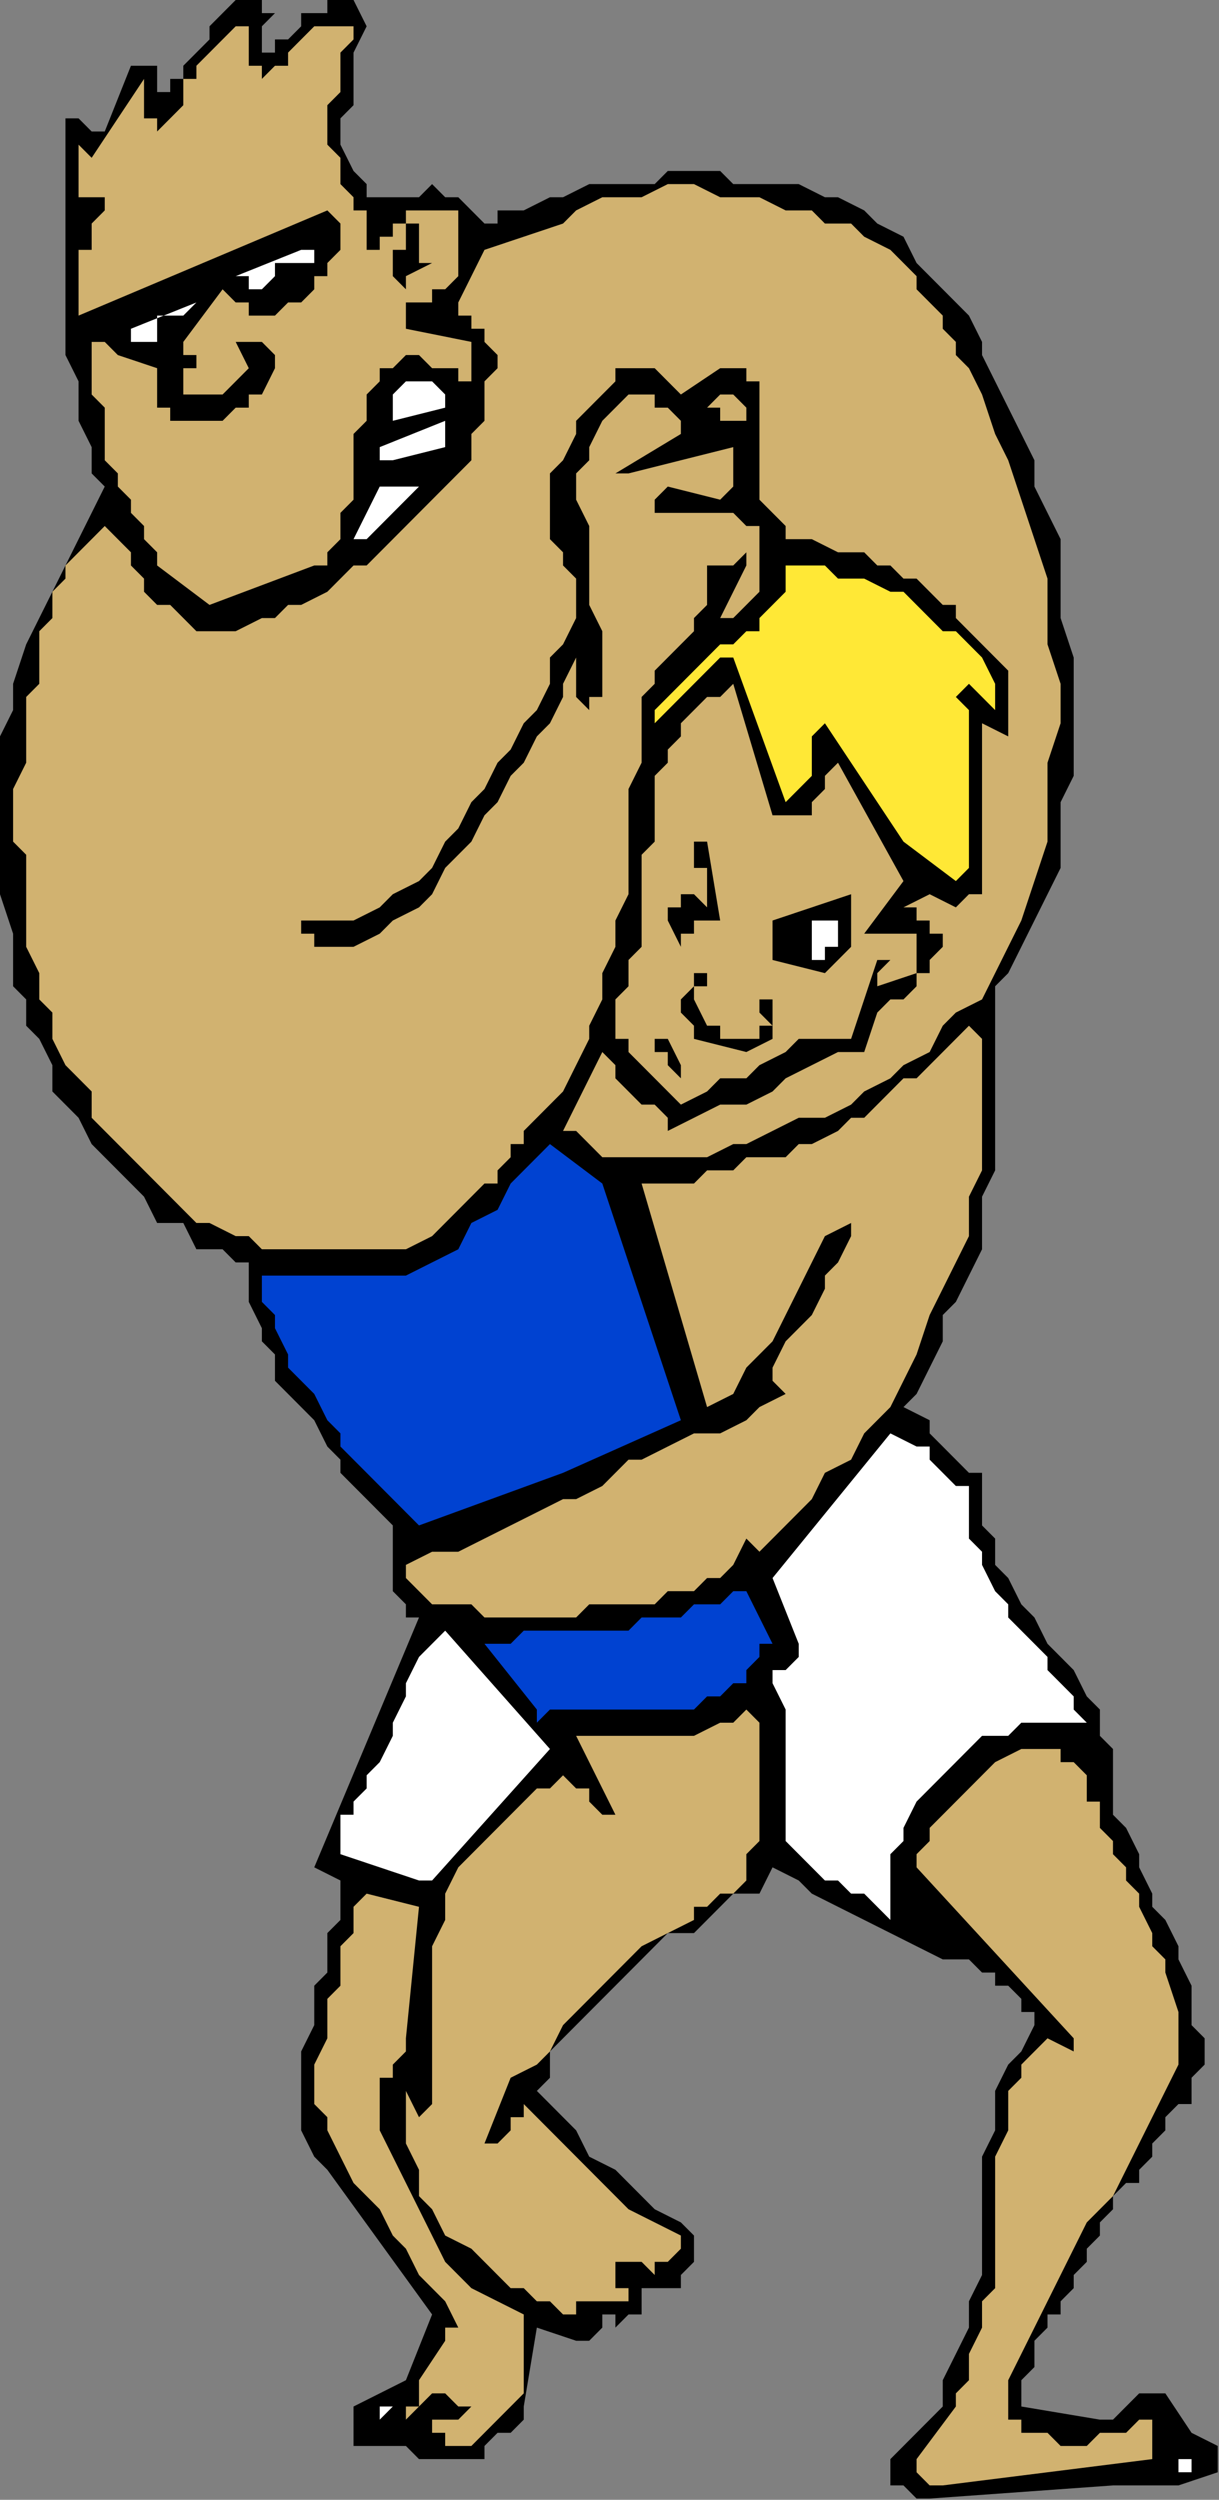 <?xml version="1.0" encoding="UTF-8" standalone="no"?>
<svg
   xmlns:dc="http://purl.org/dc/elements/1.1/"
   xmlns:cc="http://creativecommons.org/ns#"
   xmlns:rdf="http://www.w3.org/1999/02/22-rdf-syntax-ns#"
   xmlns:svg="http://www.w3.org/2000/svg"
   xmlns="http://www.w3.org/2000/svg"
   xmlns:sodipodi="http://sodipodi.sourceforge.net/DTD/sodipodi-0.dtd"
   xmlns:inkscape="http://www.inkscape.org/namespaces/inkscape"
   version="1.0"
   width="24.562mm"
   height="50.368mm"
   id="svg61"
   sodipodi:docname="FSA06162.WMF">
  <rect width="100%" height="100%" fill="#808080" stroke="none"/>
  <sodipodi:namedview
     pagecolor="#ffffff"
     bordercolor="#666666"
     borderopacity="1"
     objecttolerance="10"
     gridtolerance="10"
     guidetolerance="10"
     inkscape:pageopacity="0"
     inkscape:pageshadow="2"
     inkscape:window-width="640"
     inkscape:window-height="480"
     id="namedview63" />
  <defs
     id="defs3">
    <pattern
       id="WMFhbasepattern"
       patternUnits="userSpaceOnUse"
       width="6"
       height="6"
       x="0"
       y="0" />
  </defs>
  <path
     style="fill:#000000;fill-rule:evenodd;fill-opacity:1;stroke:none;"
     d="  M 70.798,190.272   L 84.759,189.271   L 84.759,189.271   L 84.759,189.271   L 85.756,189.271   L 85.756,189.271   L 86.753,189.271   L 86.753,189.271   L 87.75,189.271   L 87.75,189.271   L 89.745,189.271   L 92.736,188.269   L 92.736,187.268   L 92.736,187.268   L 92.736,187.268   L 92.736,186.266   L 90.742,185.265   L 88.747,182.261   L 86.753,182.261   L 85.756,183.262   L 85.756,183.262   L 84.759,184.263   L 83.762,184.263   L 77.779,183.262   L 77.779,181.259   L 78.776,180.258   L 78.776,179.256   L 78.776,178.255   L 79.773,177.253   L 79.773,176.252   L 80.77,176.252   L 80.77,175.251   L 81.767,174.249   L 81.767,173.248   L 82.764,172.246   L 82.764,171.245   L 83.762,170.243   L 83.762,169.242   L 84.759,168.241   L 84.759,167.239   L 85.756,166.238   L 86.753,166.238   L 86.753,165.236   L 87.75,164.235   L 87.75,163.233   L 88.747,162.232   L 88.747,161.23   L 89.745,160.229   L 89.745,160.229   L 89.745,160.229   L 89.745,160.229   L 90.742,160.229   L 90.742,158.226   L 91.739,157.225   L 91.739,155.222   L 90.742,154.22   L 90.742,152.218   L 90.742,151.216   L 89.745,149.213   L 89.745,148.212   L 88.747,146.209   L 87.75,145.208   L 87.75,144.206   L 86.753,142.203   L 86.753,141.202   L 85.756,139.199   L 84.759,138.198   L 84.759,137.196   L 84.759,135.193   L 84.759,133.19   L 83.762,132.189   L 83.762,130.186   L 82.764,129.185   L 81.767,127.182   L 80.77,126.18   L 79.773,125.179   L 78.776,123.176   L 77.779,122.175   L 76.781,120.172   L 75.784,119.17   L 75.784,117.167   L 74.787,116.166   L 74.787,114.163   L 74.787,112.16   L 74.787,112.16   L 73.79,112.16   L 72.793,111.159   L 72.793,111.159   L 71.796,110.157   L 71.796,110.157   L 70.798,109.156   L 70.798,108.155   L 68.804,107.153   L 69.801,106.152   L 70.798,104.149   L 71.796,102.146   L 71.796,100.143   L 72.793,99.142   L 73.79,97.139   L 74.787,95.136   L 74.787,93.133   L 74.787,91.13   L 75.784,89.127   L 75.784,87.125   L 75.784,85.122   L 75.784,83.119   L 75.784,81.116   L 75.784,79.113   L 75.784,77.11   L 75.784,76.109   L 75.784,76.109   L 75.784,75.107   L 75.784,75.107   L 76.781,74.106   L 77.779,72.103   L 78.776,70.1   L 79.773,68.097   L 80.77,66.094   L 80.77,63.09   L 80.77,61.087   L 81.767,59.084   L 81.767,57.082   L 81.767,54.077   L 81.767,52.074   L 81.767,50.072   L 80.77,47.067   L 80.77,45.064   L 80.77,43.062   L 80.77,41.059   L 79.773,39.056   L 78.776,37.053   L 78.776,35.05   L 77.779,33.047   L 76.781,31.044   L 75.784,29.042   L 74.787,27.039   L 74.787,26.037   L 73.79,24.034   L 71.796,22.031   L 70.798,21.03   L 69.801,20.029   L 68.804,18.026   L 66.81,17.024   L 65.813,16.023   L 63.818,15.021   L 62.821,15.021   L 60.827,14.02   L 58.833,14.02   L 57.835,14.02   L 55.841,14.02   L 54.844,13.019   L 52.85,13.019   L 50.855,13.019   L 49.858,14.02   L 47.864,14.02   L 46.867,14.02   L 44.872,14.02   L 42.878,15.021   L 41.881,15.021   L 39.886,16.023   L 38.889,16.023   L 37.892,16.023   L 37.892,17.024   L 36.895,17.024   L 36.895,17.024   L 35.898,16.023   L 35.898,16.023   L 34.901,15.021   L 34.901,15.021   L 33.903,15.021   L 32.906,14.02   L 32.906,14.02   L 31.909,15.021   L 30.912,15.021   L 30.912,15.021   L 29.915,15.021   L 29.915,15.021   L 28.918,15.021   L 28.918,15.021   L 27.921,15.021   L 27.921,14.02   L 26.923,13.019   L 25.926,11.016   L 25.926,9.013   L 26.923,8.011   L 26.923,6.009   L 26.923,4.006   L 27.921,2.003   L 26.923,0   L 26.923,0   L 25.926,0   L 25.926,0   L 24.929,0   L 24.929,1.001   L 23.932,1.001   L 23.932,1.001   L 22.935,1.001   L 22.935,2.003   L 22.935,2.003   L 21.938,3.004   L 21.938,3.004   L 20.94,3.004   L 20.94,4.006   L 20.94,4.006   L 19.943,4.006   L 19.943,4.006   L 19.943,3.004   L 19.943,3.004   L 19.943,2.003   L 19.943,2.003   L 20.94,1.001   L 19.943,1.001   L 19.943,0   L 19.943,0   L 19.943,0   L 18.946,0   L 18.946,0   L 17.949,0   L 16.952,1.001   L 15.955,2.003   L 15.955,3.004   L 14.957,4.006   L 13.96,5.007   L 13.96,6.009   L 12.963,6.009   L 12.963,7.01   L 12.963,7.01   L 12.963,7.01   L 11.966,7.01   L 11.966,6.009   L 11.966,6.009   L 11.966,6.009   L 11.966,5.007   L 11.966,5.007   L 10.969,5.007   L 10.969,5.007   L 9.972,5.007   L 7.977,10.014   L 6.98,10.014   L 6.98,10.014   L 5.983,9.013   L 5.983,9.013   L 5.983,9.013   L 5.983,9.013   L 4.986,9.013   L 4.986,9.013   L 4.986,10.014   L 4.986,12.017   L 4.986,14.02   L 4.986,16.023   L 4.986,18.026   L 4.986,19.027   L 4.986,21.03   L 4.986,23.033   L 4.986,25.036   L 4.986,27.039   L 5.983,29.042   L 5.983,30.043   L 5.983,32.046   L 6.98,34.049   L 6.98,36.052   L 7.977,37.053   L 6.98,39.056   L 5.983,41.059   L 4.986,43.062   L 3.989,45.064   L 2.991,47.067   L 1.994,49.07   L 0.997,52.074   L 0.997,54.077   L 0,56.08   L 0,59.084   L 0,61.087   L 0,64.092   L 0,66.094   L 0,68.097   L 0.997,71.102   L 0.997,73.105   L 0.997,75.107   L 1.994,76.109   L 1.994,78.112   L 2.991,79.113   L 3.989,81.116   L 3.989,83.119   L 4.986,84.12   L 5.983,85.122   L 6.98,87.125   L 7.977,88.126   L 8.974,89.127   L 9.972,90.129   L 10.969,91.13   L 11.966,93.133   L 13.96,93.133   L 14.957,95.136   L 14.957,95.136   L 15.955,95.136   L 15.955,95.136   L 16.952,95.136   L 16.952,95.136   L 17.949,96.137   L 17.949,96.137   L 18.946,96.137   L 18.946,98.14   L 18.946,99.142   L 19.943,101.145   L 19.943,102.146   L 20.94,103.147   L 20.94,105.15   L 21.938,106.152   L 22.935,107.153   L 23.932,108.155   L 24.929,110.157   L 25.926,111.159   L 25.926,112.16   L 26.923,113.162   L 27.921,114.163   L 28.918,115.165   L 29.915,116.166   L 29.915,117.167   L 29.915,118.169   L 29.915,119.17   L 29.915,120.172   L 29.915,121.173   L 30.912,122.175   L 30.912,123.176   L 31.909,123.176   L 23.932,142.203   L 25.926,143.205   L 25.926,143.205   L 25.926,144.206   L 25.926,144.206   L 25.926,145.208   L 25.926,146.209   L 24.929,147.21   L 24.929,148.212   L 24.929,150.215   L 23.932,151.216   L 23.932,152.218   L 23.932,153.219   L 23.932,154.22   L 22.935,156.223   L 22.935,157.225   L 22.935,158.226   L 22.935,159.228   L 22.935,160.229   L 22.935,161.23   L 22.935,162.232   L 23.932,164.235   L 23.932,164.235   L 23.932,164.235   L 23.932,164.235   L 24.929,165.236   L 32.906,176.252   L 30.912,181.259   L 26.923,183.262   L 26.923,184.263   L 26.923,184.263   L 26.923,185.265   L 26.923,186.266   L 27.921,186.266   L 28.918,186.266   L 28.918,186.266   L 29.915,186.266   L 30.912,186.266   L 31.909,187.268   L 32.906,187.268   L 33.903,187.268   L 34.901,187.268   L 35.898,187.268   L 36.895,187.268   L 36.895,186.266   L 37.892,185.265   L 38.889,185.265   L 39.886,184.263   L 39.886,183.262   L 40.884,177.253   L 43.875,178.255   L 44.872,178.255   L 44.872,178.255   L 45.869,177.253   L 45.869,177.253   L 45.869,176.252   L 46.867,176.252   L 46.867,176.252   L 46.867,177.253   L 46.867,177.253   L 47.864,176.252   L 47.864,176.252   L 47.864,176.252   L 47.864,176.252   L 48.861,176.252   L 48.861,175.251   L 48.861,174.249   L 48.861,174.249   L 49.858,174.249   L 49.858,174.249   L 50.855,174.249   L 51.852,174.249   L 51.852,173.248   L 51.852,173.248   L 51.852,173.248   L 52.85,172.246   L 52.85,172.246   L 52.85,171.245   L 52.85,171.245   L 52.85,170.243   L 52.85,170.243   L 52.85,170.243   L 52.85,170.243   L 51.852,169.242   L 49.858,168.241   L 47.864,166.238   L 46.867,165.236   L 44.872,164.235   L 43.875,162.232   L 41.881,160.229   L 40.884,159.228   L 41.881,158.226   L 41.881,156.223   L 42.878,155.222   L 43.875,154.22   L 44.872,153.219   L 45.869,152.218   L 46.867,151.216   L 47.864,150.215   L 48.861,149.213   L 49.858,148.212   L 50.855,147.21   L 52.85,147.21   L 53.847,146.209   L 54.844,145.208   L 55.841,144.206   L 57.835,144.206   L 58.833,142.203   L 60.827,143.205   L 61.824,144.206   L 63.818,145.208   L 65.813,146.209   L 67.807,147.21   L 69.801,148.212   L 71.796,149.213   L 73.79,149.213   L 74.787,150.215   L 75.784,150.215   L 75.784,151.216   L 76.781,151.216   L 77.779,152.218   L 77.779,153.219   L 78.776,153.219   L 78.776,154.22   L 77.779,156.223   L 76.781,157.225   L 75.784,159.228   L 75.784,162.232   L 74.787,164.235   L 74.787,166.238   L 74.787,168.241   L 74.787,170.243   L 74.787,173.248   L 73.79,175.251   L 73.79,177.253   L 72.793,179.256   L 71.796,181.259   L 71.796,183.262   L 69.801,185.265   L 67.807,187.268   L 67.807,189.271   L 67.807,189.271   L 68.804,189.271   L 68.804,189.271   L 68.804,189.271   L 69.801,190.272   L 70.798,190.272   L 70.798,190.272   L 70.798,190.272   L 70.798,190.272  z "
     id="path5" />
  <path
     style="fill:#d1b270;fill-rule:evenodd;fill-opacity:1;stroke:none;"
     d="  M 71.796,189.271   L 87.75,187.268   L 87.75,187.268   L 87.75,186.266   L 87.75,185.265   L 87.75,185.265   L 87.75,184.263   L 87.75,184.263   L 87.75,184.263   L 87.75,184.263   L 86.753,184.263   L 85.756,185.265   L 84.759,185.265   L 83.762,185.265   L 82.764,186.266   L 81.767,186.266   L 80.77,186.266   L 79.773,185.265   L 79.773,185.265   L 78.776,185.265   L 78.776,185.265   L 77.779,185.265   L 77.779,185.265   L 77.779,184.263   L 76.781,184.263   L 76.781,184.263   L 76.781,181.259   L 77.779,179.256   L 78.776,177.253   L 79.773,175.251   L 80.77,173.248   L 81.767,171.245   L 82.764,169.242   L 84.759,167.239   L 85.756,165.236   L 86.753,163.233   L 87.75,161.23   L 88.747,159.228   L 89.745,157.225   L 89.745,155.222   L 89.745,153.219   L 88.747,150.215   L 88.747,149.213   L 87.75,148.212   L 87.75,147.21   L 86.753,145.208   L 86.753,144.206   L 85.756,143.205   L 85.756,142.203   L 84.759,141.202   L 84.759,140.2   L 83.762,139.199   L 83.762,137.196   L 82.764,137.196   L 82.764,135.193   L 81.767,134.192   L 80.77,134.192   L 80.77,133.19   L 78.776,133.19   L 77.779,133.19   L 75.784,134.192   L 74.787,135.193   L 73.79,136.195   L 72.793,137.196   L 71.796,138.198   L 70.798,139.199   L 70.798,140.2   L 70.798,140.2   L 69.801,141.202   L 69.801,141.202   L 69.801,141.202   L 69.801,142.203   L 69.801,142.203   L 69.801,142.203   L 81.767,155.222   L 81.767,155.222   L 81.767,156.223   L 81.767,156.223   L 81.767,156.223   L 79.773,155.222   L 78.776,156.223   L 77.779,157.225   L 77.779,158.226   L 76.781,159.228   L 76.781,160.229   L 76.781,161.23   L 76.781,162.232   L 75.784,164.235   L 75.784,165.236   L 75.784,166.238   L 75.784,167.239   L 75.784,169.242   L 75.784,170.243   L 75.784,171.245   L 75.784,172.246   L 75.784,174.249   L 74.787,175.251   L 74.787,176.252   L 74.787,177.253   L 73.79,179.256   L 73.79,180.258   L 73.79,181.259   L 72.793,182.261   L 72.793,183.262   L 69.801,187.268   L 69.801,187.268   L 69.801,188.269   L 69.801,188.269   L 69.801,188.269   L 69.801,188.269   L 69.801,188.269   L 70.798,189.271   L 70.798,189.271   L 70.798,189.271   L 70.798,189.271   L 70.798,189.271   L 71.796,189.271  z "
     id="path7" />
  <path
     style="fill:#ffffff;fill-rule:evenodd;fill-opacity:1;stroke:none;"
     d="  M 89.745,188.269   L 89.745,188.269   L 89.745,188.269   L 90.742,188.269   L 90.742,187.268   L 90.742,187.268   L 89.745,187.268   L 89.745,187.268   L 89.745,187.268   L 89.745,187.268   L 89.745,188.269   L 89.745,188.269   L 89.745,188.269  z "
     id="path9" />
  <path
     style="fill:#d1b270;fill-rule:evenodd;fill-opacity:1;stroke:none;"
     d="  M 33.903,186.266   L 35.898,186.266   L 39.886,182.261   L 39.886,176.252   L 37.892,175.251   L 35.898,174.249   L 33.903,172.246   L 32.906,170.243   L 31.909,168.241   L 30.912,166.238   L 29.915,164.235   L 28.918,162.232   L 28.918,161.23   L 28.918,160.229   L 28.918,159.228   L 28.918,158.226   L 29.915,158.226   L 29.915,157.225   L 30.912,156.223   L 30.912,155.222   L 31.909,145.208   L 27.921,144.206   L 26.923,145.208   L 26.923,146.209   L 26.923,147.21   L 25.926,148.212   L 25.926,149.213   L 25.926,151.216   L 24.929,152.218   L 24.929,153.219   L 24.929,154.22   L 24.929,155.222   L 23.932,157.225   L 23.932,158.226   L 23.932,159.228   L 23.932,160.229   L 24.929,161.23   L 24.929,162.232   L 25.926,164.235   L 26.923,166.238   L 28.918,168.241   L 29.915,170.243   L 30.912,171.245   L 31.909,173.248   L 33.903,175.251   L 34.901,177.253   L 34.901,177.253   L 33.903,177.253   L 33.903,178.255   L 33.903,178.255   L 31.909,181.259   L 31.909,183.262   L 31.909,183.262   L 30.912,183.262   L 30.912,184.263   L 30.912,184.263   L 31.909,183.262   L 32.906,182.261   L 32.906,182.261   L 32.906,182.261   L 33.903,182.261   L 34.901,183.262   L 34.901,183.262   L 35.898,183.262   L 35.898,183.262   L 35.898,183.262   L 34.901,184.263   L 34.901,184.263   L 33.903,184.263   L 33.903,184.263   L 32.906,184.263   L 32.906,185.265   L 33.903,185.265   L 33.903,186.266   L 33.903,186.266   L 33.903,186.266   L 33.903,186.266   L 33.903,186.266  z "
     id="path11" />
  <path
     style="fill:#ffffff;fill-rule:evenodd;fill-opacity:1;stroke:none;"
     d="  M 28.918,184.263   L 28.918,184.263   L 28.918,184.263   L 28.918,184.263   L 29.915,183.262   L 28.918,183.262   L 28.918,183.262   L 28.918,184.263   L 27.921,184.263   L 27.921,184.263   L 28.918,184.263   L 28.918,184.263   L 28.918,184.263  z "
     id="path13" />
  <path
     style="fill:#d1b270;fill-rule:evenodd;fill-opacity:1;stroke:none;"
     d="  M 42.878,176.252   L 43.875,176.252   L 43.875,176.252   L 43.875,176.252   L 43.875,176.252   L 43.875,176.252   L 43.875,176.252   L 43.875,176.252   L 43.875,175.251   L 43.875,175.251   L 43.875,175.251   L 43.875,175.251   L 43.875,175.251   L 47.864,175.251   L 47.864,174.249   L 46.867,174.249   L 46.867,173.248   L 46.867,172.246   L 46.867,172.246   L 47.864,172.246   L 47.864,172.246   L 47.864,172.246   L 48.861,172.246   L 48.861,172.246   L 49.858,173.248   L 49.858,172.246   L 50.855,172.246   L 50.855,172.246   L 51.852,171.245   L 51.852,171.245   L 51.852,171.245   L 51.852,170.243   L 51.852,170.243   L 51.852,170.243   L 49.858,169.242   L 47.864,168.241   L 46.867,167.239   L 45.869,166.238   L 43.875,164.235   L 42.878,163.233   L 41.881,162.232   L 39.886,160.229   L 39.886,161.23   L 38.889,161.23   L 38.889,162.232   L 37.892,163.233   L 37.892,163.233   L 37.892,163.233   L 37.892,163.233   L 36.895,163.233   L 38.889,158.226   L 40.884,157.225   L 41.881,156.223   L 42.878,154.22   L 44.872,152.218   L 45.869,151.216   L 47.864,149.213   L 48.861,148.212   L 50.855,147.21   L 52.85,146.209   L 52.85,145.208   L 53.847,145.208   L 53.847,145.208   L 54.844,144.206   L 54.844,144.206   L 55.841,144.206   L 56.838,143.205   L 56.838,143.205   L 56.838,141.202   L 57.835,140.2   L 57.835,138.198   L 57.835,136.195   L 57.835,135.193   L 57.835,133.19   L 57.835,131.188   L 56.838,130.186   L 55.841,131.188   L 54.844,131.188   L 52.85,132.189   L 50.855,132.189   L 48.861,132.189   L 47.864,132.189   L 45.869,132.189   L 43.875,132.189   L 46.867,138.198   L 45.869,138.198   L 44.872,137.196   L 44.872,136.195   L 43.875,136.195   L 42.878,135.193   L 41.881,136.195   L 40.884,136.195   L 40.884,136.195   L 39.886,137.196   L 38.889,138.198   L 38.889,138.198   L 37.892,139.199   L 36.895,140.2   L 35.898,141.202   L 34.901,142.203   L 33.903,144.206   L 33.903,145.208   L 33.903,146.209   L 32.906,148.212   L 32.906,149.213   L 32.906,151.216   L 32.906,152.218   L 32.906,154.22   L 32.906,155.222   L 32.906,157.225   L 32.906,158.226   L 32.906,160.229   L 31.909,161.23   L 31.909,161.23   L 31.909,161.23   L 31.909,161.23   L 31.909,161.23   L 30.912,159.228   L 30.912,159.228   L 30.912,159.228   L 30.912,159.228   L 30.912,159.228   L 30.912,161.23   L 30.912,163.233   L 31.909,165.236   L 31.909,167.239   L 32.906,168.241   L 33.903,170.243   L 35.898,171.245   L 36.895,172.246   L 37.892,173.248   L 38.889,174.249   L 38.889,174.249   L 39.886,174.249   L 40.884,175.251   L 41.881,175.251   L 42.878,176.252   L 42.878,176.252  z "
     id="path15" />
  <path
     style="fill:#000000;fill-rule:evenodd;fill-opacity:1;stroke:none;"
     d="  M 71.796,147.21   L 71.796,147.21   L 71.796,147.21   L 71.796,146.209   L 71.796,146.209   L 69.801,145.208   L 69.801,146.209   L 69.801,146.209   L 70.798,147.21   L 71.796,147.21   L 71.796,147.21   L 71.796,147.21   L 71.796,147.21   L 71.796,147.21  z "
     id="path17" />
  <path
     style="fill:#ffffff;fill-rule:evenodd;fill-opacity:1;stroke:none;"
     d="  M 67.807,145.208   L 67.807,144.206   L 67.807,142.203   L 67.807,141.202   L 68.804,140.2   L 68.804,139.199   L 69.801,137.196   L 70.798,136.195   L 71.796,135.193   L 72.793,134.192   L 73.79,133.19   L 74.787,132.189   L 76.781,132.189   L 77.779,131.188   L 79.773,131.188   L 80.77,131.188   L 82.764,131.188   L 81.767,130.186   L 81.767,129.185   L 80.77,128.183   L 79.773,127.182   L 79.773,126.18   L 78.776,125.179   L 77.779,124.178   L 76.781,123.176   L 76.781,122.175   L 75.784,121.173   L 74.787,119.17   L 74.787,118.169   L 73.79,117.167   L 73.79,116.166   L 73.79,115.165   L 73.79,113.162   L 72.793,113.162   L 72.793,113.162   L 71.796,112.16   L 71.796,112.16   L 70.798,111.159   L 70.798,111.159   L 70.798,110.157   L 69.801,110.157   L 67.807,109.156   L 58.833,120.172   L 60.827,125.179   L 60.827,126.18   L 59.83,127.182   L 58.833,127.182   L 58.833,128.183   L 59.83,130.186   L 59.83,131.188   L 59.83,133.19   L 59.83,134.192   L 59.83,136.195   L 59.83,137.196   L 59.83,139.199   L 59.83,140.2   L 60.827,141.202   L 61.824,142.203   L 62.821,143.205   L 63.818,143.205   L 64.815,144.206   L 65.813,144.206   L 66.81,145.208   L 67.807,146.209   L 67.807,146.209   L 67.807,145.208   L 67.807,145.208   L 67.807,145.208  z "
     id="path19" />
  <path
     style="fill:#ffffff;fill-rule:evenodd;fill-opacity:1;stroke:none;"
     d="  M 31.909,143.205   L 31.909,143.205   L 31.909,143.205   L 32.906,143.205   L 32.906,143.205   L 41.881,133.19   L 33.903,124.178   L 32.906,125.179   L 31.909,126.18   L 30.912,128.183   L 30.912,129.185   L 29.915,131.188   L 29.915,132.189   L 28.918,134.192   L 27.921,135.193   L 27.921,136.195   L 27.921,136.195   L 26.923,137.196   L 26.923,138.198   L 25.926,138.198   L 25.926,139.199   L 25.926,140.2   L 25.926,141.202   L 31.909,143.205  z "
     id="path21" />
  <path
     style="fill:#0042d1;fill-rule:evenodd;fill-opacity:1;stroke:none;"
     d="  M 40.884,131.188   L 41.881,130.186   L 43.875,130.186   L 44.872,130.186   L 45.869,130.186   L 46.867,130.186   L 47.864,130.186   L 48.861,130.186   L 50.855,130.186   L 51.852,130.186   L 52.85,130.186   L 53.847,129.185   L 54.844,129.185   L 55.841,128.183   L 56.838,128.183   L 56.838,127.182   L 57.835,126.18   L 57.835,125.179   L 57.835,125.179   L 58.833,125.179   L 58.833,125.179   L 56.838,121.173   L 55.841,121.173   L 54.844,122.175   L 53.847,122.175   L 52.85,122.175   L 51.852,123.176   L 49.858,123.176   L 48.861,123.176   L 47.864,124.178   L 46.867,124.178   L 44.872,124.178   L 43.875,124.178   L 42.878,124.178   L 40.884,124.178   L 39.886,124.178   L 38.889,125.179   L 36.895,125.179   L 40.884,130.186   L 40.884,130.186   L 40.884,130.186   L 40.884,130.186   L 40.884,131.188  z "
     id="path23" />
  <path
     style="fill:#d1b270;fill-rule:evenodd;fill-opacity:1;stroke:none;"
     d="  M 37.892,123.176   L 38.889,123.176   L 39.886,123.176   L 40.884,123.176   L 42.878,123.176   L 43.875,123.176   L 44.872,122.175   L 45.869,122.175   L 46.867,122.175   L 48.861,122.175   L 49.858,122.175   L 50.855,121.173   L 51.852,121.173   L 52.85,121.173   L 53.847,120.172   L 54.844,120.172   L 55.841,119.17   L 56.838,117.167   L 56.838,117.167   L 57.835,118.169   L 57.835,118.169   L 57.835,118.169   L 59.83,116.166   L 61.824,114.163   L 62.821,112.16   L 64.815,111.159   L 65.813,109.156   L 67.807,107.153   L 68.804,105.15   L 69.801,103.147   L 70.798,100.143   L 71.796,98.14   L 72.793,96.137   L 73.79,94.135   L 73.79,91.13   L 74.787,89.127   L 74.787,86.123   L 74.787,83.119   L 74.787,83.119   L 74.787,82.117   L 74.787,81.116   L 74.787,81.116   L 74.787,80.115   L 74.787,80.115   L 74.787,79.113   L 73.79,78.112   L 72.793,79.113   L 71.796,80.115   L 70.798,81.116   L 69.801,82.117   L 68.804,82.117   L 67.807,83.119   L 66.81,84.12   L 65.813,85.122   L 64.815,85.122   L 63.818,86.123   L 61.824,87.125   L 60.827,87.125   L 59.83,88.126   L 58.833,88.126   L 56.838,88.126   L 55.841,89.127   L 54.844,89.127   L 53.847,89.127   L 52.85,90.129   L 51.852,90.129   L 50.855,90.129   L 49.858,90.129   L 48.861,90.129   L 48.861,90.129   L 53.847,107.153   L 55.841,106.152   L 56.838,104.149   L 58.833,102.146   L 59.83,100.143   L 60.827,98.14   L 61.824,96.137   L 62.821,94.135   L 64.815,93.133   L 64.815,93.133   L 64.815,93.133   L 64.815,94.135   L 64.815,94.135   L 63.818,96.137   L 62.821,97.139   L 62.821,98.14   L 61.824,100.143   L 60.827,101.145   L 59.83,102.146   L 58.833,104.149   L 58.833,105.15   L 58.833,105.15   L 58.833,105.15   L 58.833,105.15   L 59.83,106.152   L 59.83,106.152   L 59.83,106.152   L 59.83,106.152   L 59.83,106.152   L 57.835,107.153   L 56.838,108.155   L 54.844,109.156   L 52.85,109.156   L 50.855,110.157   L 48.861,111.159   L 47.864,111.159   L 45.869,113.162   L 43.875,114.163   L 42.878,114.163   L 40.884,115.165   L 38.889,116.166   L 36.895,117.167   L 34.901,118.169   L 32.906,118.169   L 30.912,119.17   L 30.912,119.17   L 30.912,120.172   L 30.912,120.172   L 31.909,121.173   L 31.909,121.173   L 32.906,122.175   L 33.903,122.175   L 33.903,122.175   L 34.901,122.175   L 35.898,122.175   L 36.895,123.176   L 37.892,123.176  z "
     id="path25" />
  <path
     style="fill:#0042d1;fill-rule:evenodd;fill-opacity:1;stroke:none;"
     d="  M 31.909,116.166   L 42.878,112.16   L 51.852,108.155   L 45.869,90.129   L 41.881,87.125   L 39.886,89.127   L 38.889,90.129   L 37.892,92.132   L 35.898,93.133   L 34.901,95.136   L 32.906,96.137   L 30.912,97.139   L 28.918,97.139   L 27.921,97.139   L 25.926,97.139   L 24.929,97.139   L 23.932,97.139   L 22.935,97.139   L 21.938,97.139   L 20.94,97.139   L 19.943,97.139   L 19.943,99.142   L 20.94,100.143   L 20.94,101.145   L 21.938,103.147   L 21.938,104.149   L 22.935,105.15   L 23.932,106.152   L 24.929,108.155   L 25.926,109.156   L 25.926,110.157   L 26.923,111.159   L 27.921,112.16   L 28.918,113.162   L 29.915,114.163   L 30.912,115.165   L 31.909,116.166   L 31.909,116.166   L 31.909,116.166   L 31.909,116.166   L 31.909,116.166  z "
     id="path27" />
  <path
     style="fill:#d1b270;fill-rule:evenodd;fill-opacity:1;stroke:none;"
     d="  M 24.929,95.136   L 25.926,95.136   L 27.921,95.136   L 29.915,95.136   L 30.912,95.136   L 32.906,94.135   L 33.903,93.133   L 34.901,92.132   L 35.898,91.13   L 36.895,90.129   L 37.892,90.129   L 37.892,89.127   L 38.889,88.126   L 38.889,87.125   L 39.886,87.125   L 39.886,86.123   L 40.884,85.122   L 40.884,85.122   L 40.884,85.122   L 40.884,85.122   L 41.881,84.12   L 42.878,83.119   L 43.875,81.116   L 44.872,79.113   L 44.872,78.112   L 45.869,76.109   L 45.869,74.106   L 46.867,72.103   L 46.867,70.1   L 47.864,68.097   L 47.864,66.094   L 47.864,64.092   L 47.864,62.089   L 47.864,60.086   L 48.861,58.083   L 48.861,56.08   L 48.861,54.077   L 48.861,53.076   L 48.861,53.076   L 48.861,53.076   L 48.861,53.076   L 49.858,52.074   L 49.858,51.073   L 50.855,50.072   L 51.852,49.07   L 52.85,48.069   L 52.85,47.067   L 53.847,46.066   L 53.847,44.063   L 53.847,44.063   L 53.847,43.062   L 54.844,43.062   L 54.844,43.062   L 54.844,43.062   L 54.844,43.062   L 54.844,43.062   L 55.841,43.062   L 55.841,43.062   L 55.841,43.062   L 55.841,43.062   L 56.838,42.06   L 56.838,42.06   L 56.838,43.062   L 56.838,43.062   L 56.838,43.062   L 54.844,47.067   L 54.844,47.067   L 54.844,47.067   L 55.841,47.067   L 55.841,47.067   L 55.841,47.067   L 56.838,46.066   L 56.838,46.066   L 56.838,46.066   L 57.835,45.064   L 57.835,45.064   L 57.835,44.063   L 57.835,44.063   L 57.835,43.062   L 57.835,42.06   L 57.835,42.06   L 57.835,41.059   L 57.835,40.057   L 56.838,40.057   L 55.841,39.056   L 54.844,39.056   L 53.847,39.056   L 51.852,39.056   L 50.855,39.056   L 49.858,39.056   L 49.858,39.056   L 49.858,39.056   L 49.858,38.054   L 49.858,38.054   L 49.858,38.054   L 49.858,38.054   L 49.858,38.054   L 50.855,37.053   L 54.844,38.054   L 55.841,37.053   L 55.841,37.053   L 55.841,37.053   L 55.841,36.052   L 55.841,36.052   L 55.841,35.05   L 55.841,35.05   L 55.841,34.049   L 47.864,36.052   L 47.864,36.052   L 46.867,36.052   L 46.867,36.052   L 46.867,36.052   L 51.852,33.047   L 51.852,32.046   L 51.852,32.046   L 50.855,31.044   L 50.855,31.044   L 49.858,31.044   L 49.858,30.043   L 48.861,30.043   L 48.861,30.043   L 48.861,30.043   L 48.861,30.043   L 47.864,30.043   L 47.864,30.043   L 46.867,31.044   L 45.869,32.046   L 45.869,32.046   L 44.872,34.049   L 44.872,35.05   L 43.875,36.052   L 43.875,37.053   L 43.875,38.054   L 44.872,40.057   L 44.872,42.06   L 44.872,44.063   L 44.872,46.066   L 45.869,48.069   L 45.869,49.07   L 45.869,51.073   L 45.869,53.076   L 44.872,53.076   L 44.872,53.076   L 44.872,54.077   L 44.872,54.077   L 43.875,53.076   L 43.875,53.076   L 43.875,53.076   L 43.875,52.074   L 43.875,52.074   L 43.875,51.073   L 43.875,51.073   L 43.875,50.072   L 42.878,52.074   L 42.878,53.076   L 41.881,55.079   L 40.884,56.08   L 39.886,58.083   L 38.889,59.084   L 37.892,61.087   L 36.895,62.089   L 35.898,64.092   L 34.901,65.093   L 33.903,66.094   L 32.906,68.097   L 31.909,69.099   L 29.915,70.1   L 28.918,71.102   L 26.923,72.103   L 26.923,72.103   L 25.926,72.103   L 25.926,72.103   L 24.929,72.103   L 24.929,72.103   L 23.932,72.103   L 23.932,71.102   L 22.935,71.102   L 22.935,71.102   L 22.935,70.1   L 22.935,70.1   L 23.932,70.1   L 24.929,70.1   L 26.923,70.1   L 28.918,69.099   L 29.915,68.097   L 31.909,67.096   L 32.906,66.094   L 33.903,64.092   L 34.901,63.09   L 35.898,61.087   L 36.895,60.086   L 37.892,58.083   L 38.889,57.082   L 39.886,55.079   L 40.884,54.077   L 41.881,52.074   L 41.881,50.072   L 42.878,49.07   L 43.875,47.067   L 43.875,46.066   L 43.875,45.064   L 43.875,44.063   L 42.878,43.062   L 42.878,42.06   L 42.878,42.06   L 41.881,41.059   L 41.881,40.057   L 41.881,38.054   L 41.881,36.052   L 42.878,35.05   L 43.875,33.047   L 43.875,32.046   L 44.872,31.044   L 45.869,30.043   L 46.867,29.042   L 46.867,28.04   L 47.864,28.04   L 47.864,28.04   L 47.864,28.04   L 47.864,28.04   L 48.861,28.04   L 48.861,28.04   L 49.858,28.04   L 49.858,28.04   L 49.858,28.04   L 50.855,29.042   L 50.855,29.042   L 50.855,29.042   L 50.855,29.042   L 51.852,30.043   L 51.852,30.043   L 54.844,28.04   L 55.841,28.04   L 55.841,28.04   L 56.838,28.04   L 56.838,29.042   L 56.838,29.042   L 57.835,29.042   L 57.835,30.043   L 57.835,30.043   L 57.835,37.053   L 57.835,38.054   L 57.835,38.054   L 58.833,39.056   L 58.833,39.056   L 58.833,39.056   L 59.83,40.057   L 59.83,40.057   L 59.83,41.059   L 60.827,41.059   L 61.824,41.059   L 63.818,42.06   L 64.815,42.06   L 65.813,42.06   L 66.81,43.062   L 67.807,43.062   L 68.804,44.063   L 69.801,44.063   L 70.798,45.064   L 71.796,46.066   L 72.793,46.066   L 72.793,47.067   L 73.79,48.069   L 74.787,49.07   L 75.784,50.072   L 75.784,50.072   L 76.781,51.073   L 76.781,52.074   L 76.781,53.076   L 76.781,53.076   L 76.781,54.077   L 76.781,55.079   L 76.781,56.08   L 76.781,56.08   L 76.781,56.08   L 76.781,56.08   L 76.781,56.08   L 74.787,55.079   L 74.787,67.096   L 74.787,68.097   L 73.79,68.097   L 72.793,69.099   L 72.793,69.099   L 70.798,68.097   L 68.804,69.099   L 69.801,69.099   L 69.801,69.099   L 69.801,70.1   L 70.798,70.1   L 70.798,70.1   L 70.798,71.102   L 71.796,71.102   L 71.796,72.103   L 70.798,73.105   L 70.798,74.106   L 69.801,74.106   L 69.801,75.107   L 68.804,76.109   L 67.807,76.109   L 67.807,76.109   L 66.81,77.11   L 65.813,80.115   L 63.818,80.115   L 61.824,81.116   L 59.83,82.117   L 58.833,83.119   L 56.838,84.12   L 54.844,84.12   L 52.85,85.122   L 50.855,86.123   L 50.855,85.122   L 49.858,84.12   L 48.861,84.12   L 47.864,83.119   L 47.864,83.119   L 46.867,82.117   L 46.867,81.116   L 45.869,80.115   L 42.878,86.123   L 43.875,86.123   L 44.872,87.125   L 45.869,88.126   L 46.867,88.126   L 47.864,88.126   L 48.861,88.126   L 49.858,88.126   L 51.852,88.126   L 53.847,88.126   L 55.841,87.125   L 56.838,87.125   L 58.833,86.123   L 60.827,85.122   L 62.821,85.122   L 64.815,84.12   L 65.813,83.119   L 67.807,82.117   L 68.804,81.116   L 70.798,80.115   L 71.796,78.112   L 72.793,77.11   L 74.787,76.109   L 75.784,74.106   L 76.781,72.103   L 77.779,70.1   L 78.776,67.096   L 79.773,64.092   L 79.773,61.087   L 79.773,58.083   L 80.77,55.079   L 80.77,52.074   L 79.773,49.07   L 79.773,46.066   L 79.773,44.063   L 78.776,41.059   L 77.779,38.054   L 76.781,35.05   L 75.784,33.047   L 74.787,30.043   L 73.79,28.04   L 72.793,27.039   L 72.793,26.037   L 71.796,25.036   L 71.796,24.034   L 70.798,23.033   L 69.801,22.031   L 69.801,21.03   L 68.804,20.029   L 67.807,19.027   L 65.813,18.026   L 64.815,17.024   L 62.821,17.024   L 61.824,16.023   L 59.83,16.023   L 57.835,15.021   L 56.838,15.021   L 54.844,15.021   L 52.85,14.02   L 50.855,14.02   L 48.861,15.021   L 47.864,15.021   L 45.869,15.021   L 43.875,16.023   L 42.878,17.024   L 36.895,19.027   L 34.901,23.033   L 34.901,24.034   L 35.898,24.034   L 35.898,25.036   L 36.895,25.036   L 36.895,26.037   L 36.895,26.037   L 37.892,27.039   L 37.892,28.04   L 36.895,29.042   L 36.895,31.044   L 36.895,32.046   L 35.898,33.047   L 35.898,35.05   L 34.901,36.052   L 33.903,37.053   L 32.906,38.054   L 31.909,39.056   L 30.912,40.057   L 29.915,41.059   L 28.918,42.06   L 27.921,43.062   L 26.923,43.062   L 25.926,44.063   L 24.929,45.064   L 22.935,46.066   L 21.938,46.066   L 20.94,47.067   L 19.943,47.067   L 17.949,48.069   L 16.952,48.069   L 14.957,48.069   L 13.96,47.067   L 12.963,46.066   L 11.966,46.066   L 10.969,45.064   L 10.969,44.063   L 9.972,43.062   L 9.972,42.06   L 8.974,41.059   L 7.977,40.057   L 6.98,41.059   L 5.983,42.06   L 5.983,42.06   L 4.986,43.062   L 4.986,44.063   L 3.989,45.064   L 3.989,46.066   L 3.989,47.067   L 2.991,48.069   L 2.991,49.07   L 2.991,50.072   L 2.991,51.073   L 2.991,52.074   L 1.994,53.076   L 1.994,55.079   L 1.994,56.08   L 1.994,57.082   L 1.994,58.083   L 0.997,60.086   L 0.997,62.089   L 0.997,64.092   L 1.994,65.093   L 1.994,67.096   L 1.994,69.099   L 1.994,71.102   L 1.994,72.103   L 2.991,74.106   L 2.991,76.109   L 3.989,77.11   L 3.989,79.113   L 4.986,81.116   L 5.983,82.117   L 6.98,83.119   L 6.98,85.122   L 7.977,86.123   L 8.974,87.125   L 9.972,88.126   L 10.969,89.127   L 11.966,90.129   L 12.963,91.13   L 13.96,92.132   L 14.957,93.133   L 15.955,93.133   L 17.949,94.135   L 18.946,94.135   L 19.943,95.136   L 21.938,95.136   L 22.935,95.136   L 24.929,95.136  z "
     id="path29" />
  <path
     style="fill:#d1b270;fill-rule:evenodd;fill-opacity:1;stroke:none;"
     d="  M 51.852,84.12   L 53.847,83.119   L 54.844,82.117   L 56.838,82.117   L 57.835,81.116   L 59.83,80.115   L 60.827,79.113   L 62.821,79.113   L 64.815,79.113   L 66.81,73.105   L 67.807,73.105   L 67.807,73.105   L 66.81,74.106   L 66.81,75.107   L 69.801,74.106   L 69.801,73.105   L 69.801,73.105   L 69.801,72.103   L 69.801,72.103   L 69.801,72.103   L 69.801,71.102   L 69.801,71.102   L 68.804,71.102   L 68.804,71.102   L 67.807,71.102   L 67.807,71.102   L 66.81,71.102   L 66.81,71.102   L 66.81,71.102   L 66.81,71.102   L 65.813,71.102   L 68.804,67.096   L 63.818,58.083   L 62.821,59.084   L 62.821,59.084   L 62.821,60.086   L 61.824,61.087   L 61.824,61.087   L 61.824,62.089   L 60.827,62.089   L 59.83,62.089   L 59.83,62.089   L 59.83,62.089   L 58.833,62.089   L 58.833,62.089   L 55.841,52.074   L 54.844,53.076   L 53.847,53.076   L 52.85,54.077   L 51.852,55.079   L 51.852,56.08   L 50.855,57.082   L 50.855,58.083   L 49.858,59.084   L 49.858,60.086   L 49.858,62.089   L 49.858,63.09   L 49.858,64.092   L 48.861,65.093   L 48.861,66.094   L 48.861,67.096   L 48.861,69.099   L 48.861,70.1   L 48.861,71.102   L 48.861,72.103   L 47.864,73.105   L 47.864,74.106   L 47.864,75.107   L 46.867,76.109   L 46.867,78.112   L 46.867,79.113   L 47.864,79.113   L 47.864,80.115   L 48.861,81.116   L 49.858,82.117   L 50.855,83.119   L 50.855,83.119   L 51.852,84.12  z "
     id="path31" />
  <path
     style="fill:#000000;fill-rule:evenodd;fill-opacity:1;stroke:none;"
     d="  M 51.852,82.117   L 51.852,82.117   L 51.852,81.116   L 51.852,81.116   L 51.852,81.116   L 50.855,79.113   L 49.858,79.113   L 49.858,79.113   L 49.858,80.115   L 50.855,80.115   L 50.855,80.115   L 50.855,81.116   L 50.855,81.116   L 51.852,82.117   L 51.852,82.117   L 51.852,82.117   L 51.852,82.117   L 51.852,82.117  z "
     id="path33" />
  <path
     style="fill:#000000;fill-rule:evenodd;fill-opacity:1;stroke:none;"
     d="  M 56.838,80.115   L 58.833,79.113   L 58.833,78.112   L 58.833,76.109   L 57.835,76.109   L 57.835,77.11   L 57.835,77.11   L 58.833,78.112   L 57.835,78.112   L 57.835,79.113   L 57.835,79.113   L 56.838,79.113   L 56.838,79.113   L 55.841,79.113   L 54.844,79.113   L 54.844,78.112   L 54.844,78.112   L 53.847,78.112   L 53.847,78.112   L 53.847,78.112   L 52.85,76.109   L 52.85,76.109   L 52.85,75.107   L 53.847,75.107   L 53.847,75.107   L 53.847,74.106   L 54.844,74.106   L 54.844,74.106   L 54.844,74.106   L 54.844,74.106   L 53.847,74.106   L 53.847,74.106   L 52.85,74.106   L 52.85,75.107   L 52.85,75.107   L 51.852,76.109   L 51.852,76.109   L 51.852,77.11   L 52.85,78.112   L 52.85,78.112   L 52.85,79.113   L 56.838,80.115   L 56.838,80.115   L 56.838,80.115   L 56.838,80.115   L 56.838,80.115  z "
     id="path35" />
  <path
     style="fill:#000000;fill-rule:evenodd;fill-opacity:1;stroke:none;"
     d="  M 62.821,74.106   L 62.821,74.106   L 63.818,73.105   L 63.818,73.105   L 64.815,72.103   L 64.815,72.103   L 64.815,71.102   L 64.815,70.1   L 64.815,69.099   L 64.815,69.099   L 64.815,69.099   L 64.815,68.097   L 64.815,68.097   L 58.833,70.1   L 58.833,73.105   L 62.821,74.106  z "
     id="path37" />
  <path
     style="fill:#ffffff;fill-rule:evenodd;fill-opacity:1;stroke:none;"
     d="  M 61.824,73.105   L 62.821,73.105   L 62.821,73.105   L 62.821,72.103   L 62.821,72.103   L 63.818,72.103   L 63.818,72.103   L 63.818,71.102   L 63.818,70.1   L 63.818,70.1   L 62.821,70.1   L 62.821,70.1   L 61.824,70.1   L 61.824,71.102   L 61.824,71.102   L 61.824,72.103   L 61.824,73.105   L 61.824,73.105   L 61.824,73.105   L 61.824,73.105   L 61.824,73.105  z "
     id="path39" />
  <path
     style="fill:#000000;fill-rule:evenodd;fill-opacity:1;stroke:none;"
     d="  M 51.852,71.102   L 52.85,71.102   L 52.85,71.102   L 52.85,70.1   L 52.85,70.1   L 52.85,70.1   L 53.847,70.1   L 53.847,70.1   L 54.844,70.1   L 53.847,64.092   L 52.85,64.092   L 52.85,64.092   L 52.85,64.092   L 52.85,65.093   L 52.85,65.093   L 52.85,66.094   L 52.85,66.094   L 53.847,66.094   L 53.847,67.096   L 53.847,67.096   L 53.847,68.097   L 53.847,69.099   L 53.847,69.099   L 52.85,68.097   L 52.85,68.097   L 51.852,68.097   L 51.852,68.097   L 51.852,68.097   L 51.852,69.099   L 51.852,69.099   L 50.855,69.099   L 50.855,69.099   L 50.855,70.1   L 50.855,70.1   L 51.852,72.103   L 51.852,72.103   L 51.852,71.102   L 51.852,71.102   L 51.852,71.102  z "
     id="path41" />
  <path
     style="fill:#ffe836;fill-rule:evenodd;fill-opacity:1;stroke:none;"
     d="  M 72.793,67.096   L 73.79,66.094   L 73.79,64.092   L 73.79,62.089   L 73.79,60.086   L 73.79,58.083   L 73.79,56.08   L 73.79,54.077   L 72.793,53.076   L 72.793,53.076   L 73.79,52.074   L 73.79,52.074   L 73.79,52.074   L 75.784,54.077   L 75.784,53.076   L 75.784,52.074   L 74.787,50.072   L 73.79,49.07   L 72.793,48.069   L 71.796,48.069   L 70.798,47.067   L 69.801,46.066   L 68.804,45.064   L 67.807,45.064   L 65.813,44.063   L 64.815,44.063   L 63.818,44.063   L 62.821,43.062   L 61.824,43.062   L 59.83,43.062   L 59.83,44.063   L 59.83,45.064   L 58.833,46.066   L 58.833,46.066   L 57.835,47.067   L 57.835,48.069   L 56.838,48.069   L 55.841,49.07   L 54.844,49.07   L 54.844,49.07   L 54.844,49.07   L 54.844,49.07   L 49.858,54.077   L 49.858,54.077   L 49.858,55.079   L 49.858,55.079   L 49.858,55.079   L 54.844,50.072   L 54.844,50.072   L 55.841,50.072   L 55.841,50.072   L 55.841,50.072   L 59.83,61.087   L 60.827,60.086   L 60.827,60.086   L 61.824,59.084   L 61.824,58.083   L 61.824,58.083   L 61.824,57.082   L 61.824,56.08   L 62.821,55.079   L 62.821,55.079   L 62.821,55.079   L 62.821,55.079   L 62.821,55.079   L 68.804,64.092   L 72.793,67.096  z "
     id="path43" />
  <path
     style="fill:#d1b270;fill-rule:evenodd;fill-opacity:1;stroke:none;"
     d="  M 15.955,46.066   L 23.932,43.062   L 24.929,43.062   L 24.929,42.06   L 25.926,41.059   L 25.926,40.057   L 25.926,39.056   L 26.923,38.054   L 26.923,37.053   L 26.923,36.052   L 26.923,35.05   L 26.923,33.047   L 27.921,32.046   L 27.921,31.044   L 27.921,30.043   L 28.918,29.042   L 28.918,28.04   L 29.915,28.04   L 30.912,27.039   L 30.912,27.039   L 31.909,27.039   L 32.906,28.04   L 33.903,28.04   L 33.903,28.04   L 34.901,28.04   L 34.901,29.042   L 34.901,29.042   L 35.898,29.042   L 35.898,30.043   L 35.898,30.043   L 35.898,30.043   L 35.898,30.043   L 35.898,30.043   L 35.898,30.043   L 35.898,26.037   L 30.912,25.036   L 30.912,25.036   L 30.912,25.036   L 30.912,25.036   L 30.912,24.034   L 30.912,24.034   L 30.912,24.034   L 30.912,23.033   L 30.912,23.033   L 31.909,23.033   L 32.906,23.033   L 32.906,22.031   L 33.903,22.031   L 33.903,22.031   L 34.901,21.03   L 34.901,20.029   L 34.901,20.029   L 34.901,19.027   L 34.901,18.026   L 34.901,18.026   L 34.901,17.024   L 34.901,17.024   L 34.901,17.024   L 34.901,16.023   L 33.903,16.023   L 33.903,16.023   L 33.903,16.023   L 32.906,16.023   L 32.906,16.023   L 32.906,16.023   L 31.909,16.023   L 31.909,16.023   L 30.912,16.023   L 30.912,16.023   L 30.912,17.024   L 29.915,17.024   L 29.915,17.024   L 29.915,18.026   L 28.918,18.026   L 28.918,19.027   L 27.921,19.027   L 27.921,19.027   L 27.921,19.027   L 27.921,19.027   L 27.921,19.027   L 27.921,16.023   L 26.923,16.023   L 26.923,15.021   L 25.926,14.02   L 25.926,14.02   L 25.926,13.019   L 25.926,12.017   L 24.929,11.016   L 24.929,10.014   L 24.929,9.013   L 24.929,8.011   L 25.926,7.01   L 25.926,7.01   L 25.926,6.009   L 25.926,5.007   L 25.926,4.006   L 26.923,3.004   L 26.923,3.004   L 26.923,2.003   L 26.923,2.003   L 26.923,2.003   L 25.926,2.003   L 24.929,2.003   L 23.932,2.003   L 22.935,3.004   L 21.938,4.006   L 21.938,5.007   L 20.94,5.007   L 19.943,6.009   L 19.943,5.007   L 18.946,5.007   L 18.946,5.007   L 18.946,4.006   L 18.946,3.004   L 18.946,3.004   L 18.946,2.003   L 18.946,2.003   L 18.946,2.003   L 17.949,2.003   L 17.949,2.003   L 17.949,2.003   L 16.952,3.004   L 16.952,3.004   L 15.955,4.006   L 15.955,4.006   L 14.957,5.007   L 14.957,6.009   L 13.96,6.009   L 13.96,7.01   L 13.96,8.011   L 12.963,9.013   L 12.963,9.013   L 11.966,10.014   L 11.966,10.014   L 11.966,9.013   L 10.969,9.013   L 10.969,8.011   L 10.969,8.011   L 10.969,7.01   L 10.969,7.01   L 10.969,6.009   L 6.98,12.017   L 6.98,12.017   L 6.98,12.017   L 5.983,11.016   L 5.983,11.016   L 5.983,12.017   L 5.983,12.017   L 5.983,13.019   L 5.983,13.019   L 5.983,14.02   L 5.983,14.02   L 5.983,15.021   L 5.983,16.023   L 5.983,15.021   L 5.983,15.021   L 6.98,15.021   L 6.98,15.021   L 6.98,15.021   L 7.977,15.021   L 7.977,15.021   L 7.977,16.023   L 6.98,17.024   L 6.98,18.026   L 6.98,19.027   L 5.983,19.027   L 5.983,21.03   L 5.983,22.031   L 5.983,23.033   L 5.983,24.034   L 24.929,16.023   L 24.929,16.023   L 24.929,16.023   L 25.926,17.024   L 25.926,17.024   L 25.926,18.026   L 25.926,19.027   L 24.929,20.029   L 24.929,21.03   L 23.932,21.03   L 23.932,22.031   L 22.935,23.033   L 21.938,23.033   L 20.94,24.034   L 20.94,24.034   L 19.943,24.034   L 18.946,24.034   L 18.946,23.033   L 17.949,23.033   L 17.949,23.033   L 16.952,22.031   L 13.96,26.037   L 13.96,26.037   L 13.96,27.039   L 14.957,27.039   L 14.957,27.039   L 14.957,28.04   L 13.96,28.04   L 13.96,28.04   L 13.96,29.042   L 13.96,29.042   L 13.96,29.042   L 13.96,30.043   L 13.96,30.043   L 13.96,30.043   L 14.957,30.043   L 15.955,30.043   L 15.955,30.043   L 16.952,30.043   L 16.952,30.043   L 17.949,29.042   L 17.949,29.042   L 18.946,28.04   L 18.946,28.04   L 18.946,28.04   L 18.946,28.04   L 17.949,26.037   L 17.949,26.037   L 18.946,26.037   L 18.946,26.037   L 18.946,26.037   L 19.943,26.037   L 19.943,26.037   L 20.94,27.039   L 20.94,28.04   L 19.943,30.043   L 18.946,30.043   L 18.946,31.044   L 17.949,31.044   L 16.952,32.046   L 15.955,32.046   L 15.955,32.046   L 14.957,32.046   L 13.96,32.046   L 12.963,32.046   L 12.963,31.044   L 11.966,31.044   L 11.966,30.043   L 11.966,28.04   L 8.974,27.039   L 7.977,26.037   L 7.977,26.037   L 6.98,26.037   L 6.98,26.037   L 6.98,26.037   L 6.98,27.039   L 6.98,28.04   L 6.98,29.042   L 6.98,30.043   L 7.977,31.044   L 7.977,32.046   L 7.977,34.049   L 7.977,35.05   L 8.974,36.052   L 8.974,37.053   L 9.972,38.054   L 9.972,39.056   L 10.969,40.057   L 10.969,41.059   L 11.966,42.06   L 11.966,43.062   L 15.955,46.066  z "
     id="path45" />
  <path
     style="fill:#ffffff;fill-rule:evenodd;fill-opacity:1;stroke:none;"
     d="  M 27.921,41.059   L 31.909,37.053   L 28.918,37.053   L 26.923,41.059   L 26.923,41.059   L 27.921,41.059   L 27.921,41.059   L 27.921,41.059  z "
     id="path47" />
  <path
     style="fill:#ffffff;fill-rule:evenodd;fill-opacity:1;stroke:none;"
     d="  M 29.915,35.05   L 33.903,34.049   L 33.903,34.049   L 33.903,33.047   L 33.903,33.047   L 33.903,32.046   L 28.918,34.049   L 28.918,34.049   L 28.918,35.05   L 28.918,35.05   L 28.918,35.05   L 28.918,35.05   L 29.915,35.05   L 29.915,35.05   L 29.915,35.05  z "
     id="path49" />
  <path
     style="fill:#d1b270;fill-rule:evenodd;fill-opacity:1;stroke:none;"
     d="  M 55.841,32.046   L 55.841,32.046   L 55.841,32.046   L 56.838,32.046   L 56.838,32.046   L 56.838,31.044   L 55.841,30.043   L 55.841,30.043   L 55.841,30.043   L 55.841,30.043   L 54.844,30.043   L 54.844,30.043   L 53.847,31.044   L 53.847,31.044   L 54.844,31.044   L 54.844,32.046   L 55.841,32.046   L 55.841,32.046  z "
     id="path51" />
  <path
     style="fill:#ffffff;fill-rule:evenodd;fill-opacity:1;stroke:none;"
     d="  M 29.915,32.046   L 33.903,31.044   L 33.903,31.044   L 33.903,30.043   L 33.903,30.043   L 33.903,30.043   L 33.903,30.043   L 33.903,30.043   L 33.903,30.043   L 33.903,30.043   L 32.906,29.042   L 31.909,29.042   L 31.909,29.042   L 30.912,29.042   L 29.915,30.043   L 29.915,30.043   L 29.915,31.044   L 29.915,32.046   L 29.915,32.046   L 29.915,32.046   L 29.915,32.046   L 29.915,32.046  z "
     id="path53" />
  <path
     style="fill:#ffffff;fill-rule:evenodd;fill-opacity:1;stroke:none;"
     d="  M 10.969,26.037   L 10.969,26.037   L 10.969,26.037   L 11.966,26.037   L 11.966,25.036   L 11.966,25.036   L 11.966,25.036   L 11.966,25.036   L 11.966,24.034   L 11.966,24.034   L 11.966,24.034   L 12.963,24.034   L 12.963,24.034   L 12.963,24.034   L 12.963,24.034   L 13.96,24.034   L 13.96,24.034   L 13.96,24.034   L 14.957,23.033   L 14.957,23.033   L 14.957,23.033   L 9.972,25.036   L 9.972,25.036   L 9.972,26.037   L 9.972,26.037   L 10.969,26.037  z "
     id="path55" />
  <path
     style="fill:#ffffff;fill-rule:evenodd;fill-opacity:1;stroke:none;"
     d="  M 19.943,22.031   L 20.94,21.03   L 20.94,21.03   L 20.94,20.029   L 21.938,20.029   L 23.932,20.029   L 23.932,19.027   L 23.932,19.027   L 23.932,19.027   L 22.935,19.027   L 17.949,21.03   L 18.946,21.03   L 18.946,22.031   L 18.946,22.031   L 19.943,22.031   L 19.943,22.031   L 19.943,22.031   L 19.943,22.031   L 19.943,22.031  z "
     id="path57" />
  <path
     style="fill:#000000;fill-rule:evenodd;fill-opacity:1;stroke:none;"
     d="  M 30.912,22.031   L 30.912,21.03   L 30.912,21.03   L 30.912,21.03   L 30.912,21.03   L 32.906,20.029   L 32.906,20.029   L 31.909,20.029   L 31.909,19.027   L 31.909,19.027   L 31.909,18.026   L 31.909,18.026   L 31.909,18.026   L 31.909,17.024   L 31.909,17.024   L 31.909,17.024   L 31.909,17.024   L 30.912,17.024   L 30.912,18.026   L 30.912,18.026   L 30.912,19.027   L 29.915,19.027   L 29.915,20.029   L 29.915,21.03   L 29.915,21.03   L 30.912,22.031   L 30.912,22.031   L 30.912,22.031   L 30.912,22.031   L 30.912,22.031  z "
     id="path59" />
</svg>
